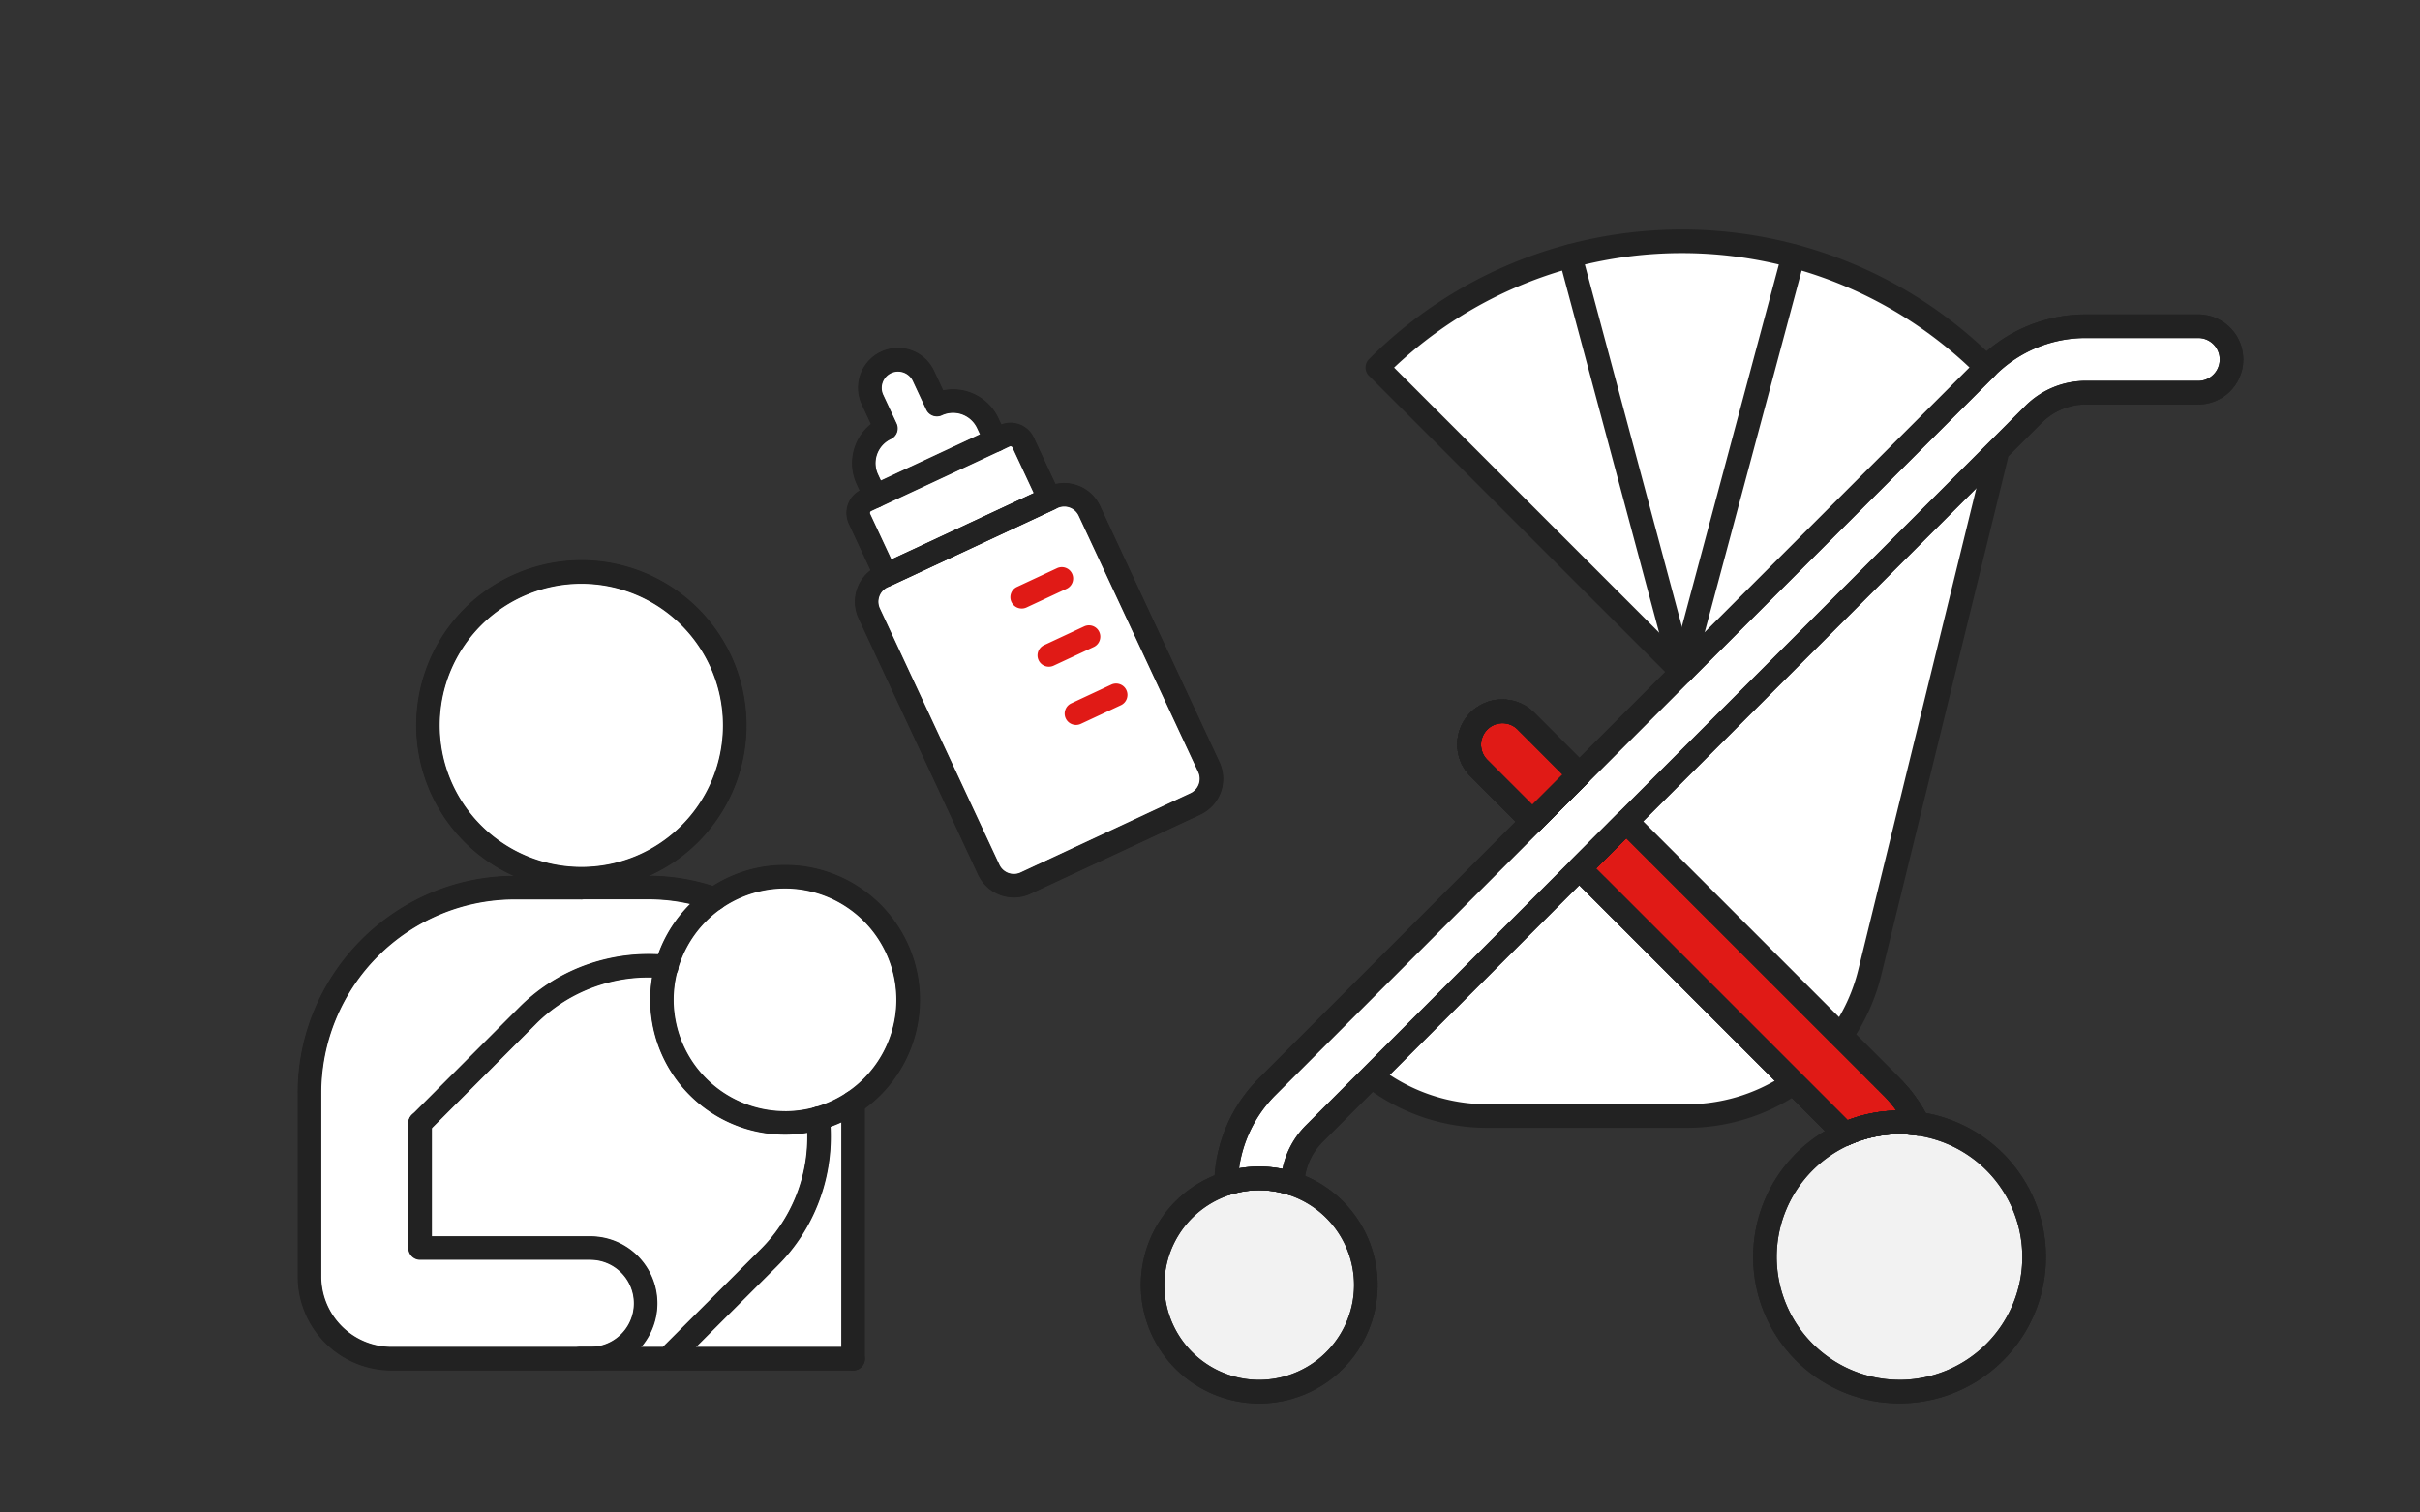 <svg xmlns="http://www.w3.org/2000/svg" xmlns:xlink="http://www.w3.org/1999/xlink" width="320" height="200" viewBox="0 0 320 200">
  <rect x="0" y="0" width="320" height="200" fill="#333333" stroke="none"/>
  <defs>
    <clipPath id="clip-path">
      <rect id="長方形_466" data-name="長方形 466" width="320" height="200" transform="translate(1210 3809)" fill="#f2f2f2"/>
    </clipPath>
  </defs>
  <g id="マスクグループ_97" data-name="マスクグループ 97" transform="translate(-1210 -3809)" clip-path="url(#clip-path)">
    <g id="illustration-21" transform="translate(1249.423 3839.661)">
      <g id="グループ_460" data-name="グループ 460">
        <path id="パス_805" data-name="パス 805" d="M19.811,88.2l26.456-1.5s.316-1.828,7.775,1.161,9.889,2.381,13.079,6.179,5.468,14.43,5.468,14.43l.8,22.785L72.741,149s-64.709.873-64.709-.006S1.5,116.915,1.5,116.915Z" fill="#fff"/>
        <g id="グループ_459" data-name="グループ 459">
          <g id="グループ_452" data-name="グループ 452">
            <g id="グループ_450" data-name="グループ 450">
              <circle id="楕円形_74" data-name="楕円形 74" cx="20.286" cy="20.286" r="20.286" transform="matrix(0.925, -0.38, 0.38, 0.925, 10.973, 54.201)" fill="#fff"/>
              <path id="パス_806" data-name="パス 806" d="M37.46,86.7h8.807a26.251,26.251,0,0,1,8.79,1.5" fill="#fff"/>
            </g>
            <path id="パス_807" data-name="パス 807" d="M16.13,117.85v16.521h22.5a7.315,7.315,0,0,1,7.315,7.315h0A7.315,7.315,0,0,1,38.635,149H12.355A10.855,10.855,0,0,1,1.5,138.147V113.852A27.216,27.216,0,0,1,28.636,86.716h8.81" fill="#fff"/>
            <g id="グループ_451" data-name="グループ 451">
              <path id="パス_808" data-name="パス 808" d="M68.755,117.23a21.9,21.9,0,0,1,.122,2.385A22.528,22.528,0,0,1,62.3,135.593l-13.42,13.4H37.286" fill="#fff"/>
              <path id="パス_809" data-name="パス 809" d="M16.139,117.857l14.2-14.22a22.617,22.617,0,0,1,18.363-6.475" fill="#fff"/>
              <circle id="楕円形_75" data-name="楕円形 75" cx="16.282" cy="16.282" r="16.282" transform="translate(48.097 85.268)" fill="#fff"/>
            </g>
          </g>
          <g id="グループ_455" data-name="グループ 455">
            <g id="グループ_453" data-name="グループ 453">
              <path id="楕円形_76" data-name="楕円形 76" d="M20.286-1.5A21.78,21.78,0,0,1,35.691,35.691,21.786,21.786,0,1,1,11.805.213,21.651,21.651,0,0,1,20.286-1.5Zm0,40.572A18.786,18.786,0,1,0,1.5,20.286,18.807,18.807,0,0,0,20.286,39.072Z" transform="matrix(0.925, -0.38, 0.38, 0.925, 10.973, 54.201)" fill="#231815"/>
              <path id="線_213" data-name="線 213" d="M24.116,1.5H0A1.5,1.5,0,0,1-1.5,0,1.5,1.5,0,0,1,0-1.5H24.116a1.5,1.5,0,0,1,1.5,1.5A1.5,1.5,0,0,1,24.116,1.5Z" transform="translate(49.273 149.001)" fill="#231815"/>
              <path id="パス_810" data-name="パス 810" d="M73.385,150.495a1.5,1.5,0,0,1-1.5-1.5V115.124a1.5,1.5,0,0,1,3,0v33.871A1.5,1.5,0,0,1,73.385,150.495Z" fill="#231815"/>
              <path id="パス_811" data-name="パス 811" d="M55.057,89.7a1.5,1.5,0,0,1-.5-.087A24.735,24.735,0,0,0,46.267,88.2H37.46a1.5,1.5,0,1,1,0-3h8.807a27.727,27.727,0,0,1,9.291,1.583,1.5,1.5,0,0,1-.5,2.914Z" fill="#231815"/>
            </g>
            <path id="パス_812" data-name="パス 812" d="M38.635,150.5H12.355A12.355,12.355,0,0,1,0,138.147V113.852a28.292,28.292,0,0,1,2.261-11.123A28.9,28.9,0,0,1,17.513,87.477a28.292,28.292,0,0,1,11.123-2.261h8.81a1.5,1.5,0,0,1,0,3h-8.81A25.665,25.665,0,0,0,3,113.852v24.295a9.365,9.365,0,0,0,9.355,9.354h26.28a5.815,5.815,0,0,0,0-11.63H16.13a1.5,1.5,0,0,1-1.5-1.5V117.85a1.5,1.5,0,0,1,3,0v15.021h21a8.815,8.815,0,0,1,0,17.63Z" fill="#231815"/>
            <g id="グループ_454" data-name="グループ 454">
              <path id="パス_813" data-name="パス 813" d="M48.878,150.495H37.286a1.5,1.5,0,0,1,0-3H48.257l12.981-12.963a20.939,20.939,0,0,0,6.139-14.917,20.433,20.433,0,0,0-.113-2.223,1.5,1.5,0,1,1,2.982-.324,23.394,23.394,0,0,1,.131,2.547,24.182,24.182,0,0,1-1.753,9.078,23.747,23.747,0,0,1-5.265,7.96l-13.421,13.4A1.5,1.5,0,0,1,48.878,150.495Z" fill="#231815"/>
              <path id="パス_814" data-name="パス 814" d="M16.139,119.357a1.5,1.5,0,0,1-1.061-2.56l14.2-14.22a23.767,23.767,0,0,1,9.168-5.724,24.522,24.522,0,0,1,10.41-1.183,1.5,1.5,0,0,1-.309,2.984A21.067,21.067,0,0,0,31.4,104.7L17.2,118.917A1.5,1.5,0,0,1,16.139,119.357Z" fill="#231815"/>
              <path id="楕円形_77" data-name="楕円形 77" d="M16.282-1.5A17.777,17.777,0,0,1,28.856,28.856,17.782,17.782,0,1,1,9.36-.1,17.672,17.672,0,0,1,16.282-1.5Zm0,32.564A14.782,14.782,0,1,0,1.5,16.282,14.8,14.8,0,0,0,16.282,31.064Z" transform="translate(48.097 85.268)" fill="#231815"/>
            </g>
          </g>
          <g id="グループ_458" data-name="グループ 458">
            <g id="グループ_456" data-name="グループ 456">
              <path id="楕円形_78" data-name="楕円形 78" d="M20.286-1.559A21.839,21.839,0,0,1,35.733,35.733,21.845,21.845,0,1,1,11.782.158,21.71,21.71,0,0,1,20.286-1.559Zm0,40.572A18.727,18.727,0,1,0,1.559,20.286,18.748,18.748,0,0,0,20.286,39.013Z" transform="matrix(0.925, -0.38, 0.38, 0.925, 10.973, 54.201)" fill="#222"/>
              <path id="線_214" data-name="線 214" d="M24.116,1.559H0A1.559,1.559,0,0,1-1.559,0,1.559,1.559,0,0,1,0-1.559H24.116A1.559,1.559,0,0,1,25.675,0,1.559,1.559,0,0,1,24.116,1.559Z" transform="translate(49.273 149.001)" fill="#222"/>
              <path id="パス_815" data-name="パス 815" d="M73.385,150.554a1.559,1.559,0,0,1-1.559-1.559V115.124a1.559,1.559,0,1,1,3.118,0v33.871A1.559,1.559,0,0,1,73.385,150.554Z" fill="#222"/>
              <path id="パス_816" data-name="パス 816" d="M55.057,89.757a1.556,1.556,0,0,1-.521-.09,24.676,24.676,0,0,0-8.269-1.407H37.46a1.559,1.559,0,0,1,0-3.118h8.807a27.786,27.786,0,0,1,9.311,1.587,1.559,1.559,0,0,1-.521,3.029Z" fill="#222"/>
            </g>
            <path id="パス_817" data-name="パス 817" d="M38.635,150.56H12.355A12.414,12.414,0,0,1-.059,138.147V113.852a28.35,28.35,0,0,1,2.265-11.146A28.959,28.959,0,0,1,17.49,87.422a28.35,28.35,0,0,1,11.146-2.265h8.81a1.559,1.559,0,0,1,0,3.118h-8.81A25.606,25.606,0,0,0,3.059,113.852v24.295a9.306,9.306,0,0,0,9.3,9.295h26.28a5.756,5.756,0,1,0,0-11.512H16.13a1.559,1.559,0,0,1-1.559-1.559V117.85a1.559,1.559,0,1,1,3.118,0v14.962H38.635a8.874,8.874,0,1,1,0,17.748Z" fill="#222"/>
            <g id="グループ_457" data-name="グループ 457">
              <path id="パス_818" data-name="パス 818" d="M48.878,150.554H37.286a1.559,1.559,0,1,1,0-3.118H48.233L61.2,134.49a20.88,20.88,0,0,0,6.122-14.875,20.374,20.374,0,0,0-.113-2.217,1.559,1.559,0,1,1,3.1-.337,23.457,23.457,0,0,1,.131,2.553,24.241,24.241,0,0,1-1.758,9.1A23.806,23.806,0,0,1,63.4,136.7L49.98,150.1A1.559,1.559,0,0,1,48.878,150.554Z" fill="#222"/>
              <path id="パス_819" data-name="パス 819" d="M16.139,119.416a1.559,1.559,0,0,1-1.1-2.661l14.2-14.22A23.826,23.826,0,0,1,38.43,96.8a24.581,24.581,0,0,1,10.435-1.186,1.559,1.559,0,1,1-.321,3.1,21.008,21.008,0,0,0-17.1,6.027l-14.2,14.219A1.554,1.554,0,0,1,16.139,119.416Z" fill="#222"/>
              <path id="楕円形_79" data-name="楕円形 79" d="M16.282-1.559A17.836,17.836,0,0,1,28.9,28.9,17.841,17.841,0,1,1,9.337-.156,17.731,17.731,0,0,1,16.282-1.559Zm0,32.564A14.723,14.723,0,1,0,1.559,16.282,14.74,14.74,0,0,0,16.282,31Z" transform="translate(48.097 85.268)" fill="#222"/>
            </g>
          </g>
        </g>
      </g>
      <g id="グループ_480" data-name="グループ 480">
        <path id="パス_820" data-name="パス 820" d="M223.244,29.666l-83.363,82.207,8.1,3.251,42.364.866,9.526-4.117s2.972.242,5.822-8.315,17.554-73.892,17.554-73.892Z" fill="#fff"/>
        <g id="グループ_479" data-name="グループ 479">
          <g id="グループ_466" data-name="グループ 466">
            <path id="パス_821" data-name="パス 821" d="M197.184,112.9a24.869,24.869,0,0,1-13.565,4.015h-26.38a24.918,24.918,0,0,1-15.028-5.042" fill="#fff"/>
            <path id="パス_822" data-name="パス 822" d="M224.554,29.666,207.82,97.93a24.875,24.875,0,0,1-3.6,8.087" fill="#fff"/>
            <g id="グループ_461" data-name="グループ 461">
              <path id="パス_823" data-name="パス 823" d="M223.244,17.931a56.954,56.954,0,0,0-80.545,0L182.972,58.2l40.273-40.273Z" fill="#fff"/>
              <line id="線_215" data-name="線 215" y1="55.013" x2="14.741" transform="translate(182.971 3.191)" fill="#fff"/>
              <line id="線_216" data-name="線 216" x1="14.741" y1="55.013" transform="translate(168.23 3.191)" fill="#fff"/>
            </g>
            <circle id="楕円形_80" data-name="楕円形 80" cx="14.101" cy="14.101" r="14.101" transform="matrix(0.16, -0.987, 0.987, 0.16, 110.913, 150.924)" fill="#fff"/>
            <path id="パス_824" data-name="パス 824" d="M251.258,12.474H236.419a18.511,18.511,0,0,0-13.176,5.457l-95.1,95.1a18.494,18.494,0,0,0-5.44,12.827,14,14,0,0,1,8.79.013,9.768,9.768,0,0,1,2.866-6.624l95.1-95.1a9.783,9.783,0,0,1,6.961-2.882h14.839a4.4,4.4,0,1,0,0-8.79Z" fill="#fff"/>
            <circle id="楕円形_81" data-name="楕円形 81" cx="17.798" cy="17.798" r="17.798" transform="translate(193.952 117.76)" fill="#fff"/>
            <g id="グループ_465" data-name="グループ 465">
              <g id="グループ_462" data-name="グループ 462">
                <path id="パス_825" data-name="パス 825" d="M163.2,77.973l6.215-6.215L162.36,64.7a4.395,4.395,0,1,0-6.215,6.215Z" fill="#fff"/>
                <path id="パス_826" data-name="パス 826" d="M175.632,77.973l-6.215,6.215,35.055,35.055c.019.019.034.04.053.058a17.7,17.7,0,0,1,7.224-1.542,17.911,17.911,0,0,1,2.456.189,18.617,18.617,0,0,0-3.519-4.921L175.631,77.972Z" fill="#fff"/>
              </g>
              <g id="グループ_463" data-name="グループ 463">
                <path id="パス_827" data-name="パス 827" d="M163.2,77.973l6.215-6.215L162.36,64.7a4.395,4.395,0,1,0-6.215,6.215Z" fill="#fff"/>
                <path id="パス_828" data-name="パス 828" d="M175.632,77.973l-6.215,6.215,35.055,35.055c.019.019.034.04.053.058a17.7,17.7,0,0,1,7.224-1.542,17.911,17.911,0,0,1,2.456.189,18.617,18.617,0,0,0-3.519-4.921L175.631,77.972Z" fill="#fff"/>
              </g>
              <g id="グループ_464" data-name="グループ 464">
                <path id="パス_829" data-name="パス 829" d="M163.2,77.973l6.215-6.215L162.36,64.7a4.395,4.395,0,1,0-6.215,6.215Z" fill="#fff"/>
                <path id="パス_830" data-name="パス 830" d="M175.632,77.973l-6.215,6.215,35.055,35.055c.019.019.034.04.053.058a17.7,17.7,0,0,1,7.224-1.542,17.911,17.911,0,0,1,2.456.189,18.617,18.617,0,0,0-3.519-4.921L175.631,77.972Z" fill="#fff"/>
              </g>
            </g>
          </g>
          <g id="グループ_472" data-name="グループ 472">
            <path id="パス_831" data-name="パス 831" d="M183.619,118.165h-26.38a26.168,26.168,0,0,1-15.782-5.295,1.25,1.25,0,0,1,1.508-1.994,23.807,23.807,0,0,0,14.274,4.789h26.38a23.609,23.609,0,0,0,12.884-3.813,1.25,1.25,0,1,1,1.361,2.1A26.1,26.1,0,0,1,183.619,118.165Z" fill="#231815"/>
            <path id="パス_832" data-name="パス 832" d="M204.22,107.267a1.25,1.25,0,0,1-1.032-1.954,23.579,23.579,0,0,0,3.418-7.681L223.34,29.368a1.25,1.25,0,1,1,2.428.6L209.034,98.228a26.07,26.07,0,0,1-3.78,8.493A1.249,1.249,0,0,1,204.22,107.267Z" fill="#231815"/>
            <g id="グループ_467" data-name="グループ 467">
              <path id="パス_833" data-name="パス 833" d="M182.971,0a58.3,58.3,0,0,1,21.9,4.262,57.838,57.838,0,0,1,19.236,12.767,1.25,1.25,0,0,1,.02,1.786L183.856,59.088a1.25,1.25,0,0,1-1.768,0L141.815,18.815a1.25,1.25,0,0,1,0-1.768A57.938,57.938,0,0,1,171.856,1.065,58.615,58.615,0,0,1,182.971,0Zm38.5,17.942a55.705,55.705,0,0,0-76.991,0l38.5,38.5Z" fill="#231815"/>
              <path id="線_217" data-name="線 217" d="M0,56.263a1.251,1.251,0,0,1-.324-.043,1.25,1.25,0,0,1-.884-1.531L13.534-.324a1.25,1.25,0,0,1,1.531-.884A1.25,1.25,0,0,1,15.948.324L1.207,55.337A1.251,1.251,0,0,1,0,56.263Z" transform="translate(182.971 3.191)" fill="#231815"/>
              <path id="線_218" data-name="線 218" d="M14.74,56.263a1.251,1.251,0,0,1-1.207-.927L-1.207.324A1.25,1.25,0,0,1-.324-1.207a1.25,1.25,0,0,1,1.531.884L15.948,54.689a1.251,1.251,0,0,1-1.208,1.574Z" transform="translate(168.23 3.191)" fill="#231815"/>
            </g>
            <circle id="楕円形_82" data-name="楕円形 82" cx="14.101" cy="14.101" r="14.101" transform="matrix(0.16, -0.987, 0.987, 0.16, 110.913, 150.924)" fill="#f2f2f2"/>
            <path id="楕円形_82_-_アウトライン" data-name="楕円形 82 - アウトライン" d="M14.1-1.559A15.66,15.66,0,0,1,29.761,14.1,15.66,15.66,0,0,1,14.1,29.761,15.66,15.66,0,0,1-1.559,14.1,15.66,15.66,0,0,1,14.1-1.559Zm0,28.2A12.542,12.542,0,1,0,1.559,14.1,12.556,12.556,0,0,0,14.1,26.643Z" transform="matrix(0.16, -0.987, 0.987, 0.16, 110.913, 150.924)" fill="#222"/>
            <path id="パス_834" data-name="パス 834" d="M251.258,12.474H236.419a18.511,18.511,0,0,0-13.176,5.457l-95.1,95.1a18.494,18.494,0,0,0-5.44,12.827,14,14,0,0,1,8.79.013,9.768,9.768,0,0,1,2.866-6.624l95.1-95.1a9.783,9.783,0,0,1,6.961-2.882h14.839a4.4,4.4,0,1,0,0-8.79Z" fill="#fff"/>
            <path id="パス_834_-_アウトライン" data-name="パス 834 - アウトライン" d="M236.419,10.915h14.839a5.954,5.954,0,1,1,0,11.908H236.42a8.234,8.234,0,0,0-5.859,2.426l-95.1,95.1a8.243,8.243,0,0,0-2.41,5.574,1.559,1.559,0,0,1-2.046,1.428,12.446,12.446,0,0,0-7.818-.011,1.559,1.559,0,0,1-2.042-1.511,20.077,20.077,0,0,1,5.9-13.9l95.1-95.1A20.06,20.06,0,0,1,236.419,10.915Zm14.84,8.79a2.836,2.836,0,0,0,0-5.672h-14.84a16.963,16.963,0,0,0-12.074,5l-95.1,95.1a16.942,16.942,0,0,0-4.823,9.694,15.54,15.54,0,0,1,5.737.08,11.327,11.327,0,0,1,3.1-5.762l95.1-95.1A11.332,11.332,0,0,1,236.42,19.7Z" fill="#222"/>
            <circle id="楕円形_83" data-name="楕円形 83" cx="17.798" cy="17.798" r="17.798" transform="translate(193.952 117.76)" fill="#f2f2f2"/>
            <path id="楕円形_83_-_アウトライン" data-name="楕円形 83 - アウトライン" d="M17.8-1.559A19.351,19.351,0,0,1,31.485,31.485,19.357,19.357,0,1,1,10.263-.037,19.237,19.237,0,0,1,17.8-1.559Zm0,35.6A16.239,16.239,0,1,0,1.559,17.8,16.257,16.257,0,0,0,17.8,34.037Z" transform="translate(193.952 117.76)" fill="#222"/>
            <g id="グループ_471" data-name="グループ 471">
              <g id="グループ_468" data-name="グループ 468">
                <path id="パス_835" data-name="パス 835" d="M163.2,77.973l6.215-6.215L162.36,64.7a4.395,4.395,0,1,0-6.215,6.215Z" fill="#e01a16"/>
                <path id="パス_836" data-name="パス 836" d="M175.632,77.973l-6.215,6.215,35.055,35.055c.019.019.034.04.053.058a17.7,17.7,0,0,1,7.224-1.542,17.911,17.911,0,0,1,2.456.189,18.617,18.617,0,0,0-3.519-4.921L175.631,77.972Z" fill="#e01a16"/>
              </g>
              <g id="グループ_469" data-name="グループ 469">
                <path id="パス_837" data-name="パス 837" d="M163.2,79.223a1.246,1.246,0,0,1-.884-.366L155.261,71.8a5.645,5.645,0,1,1,7.983-7.983l7.057,7.057a1.25,1.25,0,0,1,0,1.768l-6.215,6.215A1.246,1.246,0,0,1,163.2,79.223Zm-3.95-14.56a3.145,3.145,0,0,0-2.224,5.369l6.173,6.173,4.447-4.447-6.173-6.173A3.124,3.124,0,0,0,159.252,64.663Z" fill="#231815"/>
                <path id="パス_838" data-name="パス 838" d="M175.632,76.722a1.245,1.245,0,0,1,.883.366h0l35.054,35.054a19.872,19.872,0,0,1,3.755,5.25,1.25,1.25,0,0,1-1.291,1.793,16.01,16.01,0,0,0-9,1.257,1.25,1.25,0,0,1-1.369-.235c-.044-.042-.079-.08-.1-.105L168.533,85.072a1.25,1.25,0,0,1,0-1.768l6.185-6.185.029-.03A1.247,1.247,0,0,1,175.632,76.722Zm36.3,39.788a17.1,17.1,0,0,0-2.131-2.6l-34.17-34.17-4.447,4.447,33.635,33.635a18.849,18.849,0,0,1,6.93-1.314Z" fill="#231815"/>
              </g>
              <g id="グループ_470" data-name="グループ 470">
                <path id="パス_839" data-name="パス 839" d="M163.2,79.532a1.554,1.554,0,0,1-1.1-.457l-7.057-7.057a5.954,5.954,0,1,1,8.42-8.42l7.057,7.057a1.559,1.559,0,0,1,0,2.2L164.3,79.075A1.554,1.554,0,0,1,163.2,79.532Zm-3.95-14.56a2.836,2.836,0,0,0-2.005,4.841l5.955,5.955,4.01-4.01L161.258,65.8A2.817,2.817,0,0,0,159.252,64.972Z" fill="#222"/>
                <path id="パス_840" data-name="パス 840" d="M175.632,76.413a1.553,1.553,0,0,1,1.1.456h0l35.054,35.054a20.18,20.18,0,0,1,3.814,5.331,1.559,1.559,0,0,1-1.61,2.237,15.7,15.7,0,0,0-8.833,1.233,1.559,1.559,0,0,1-1.707-.293c-.049-.046-.088-.088-.113-.118L168.315,85.29a1.559,1.559,0,0,1,0-2.2L174.5,76.9l.033-.034A1.555,1.555,0,0,1,175.632,76.413ZM211.345,116.2a16.727,16.727,0,0,0-1.761-2.074L175.632,80.178l-4.01,4.01L204.9,117.462A19.144,19.144,0,0,1,211.345,116.2Z" fill="#222"/>
              </g>
            </g>
          </g>
          <g id="グループ_478" data-name="グループ 478">
            <path id="パス_841" data-name="パス 841" d="M183.619,118.474h-26.38a26.477,26.477,0,0,1-15.968-5.357,1.559,1.559,0,1,1,1.881-2.487,23.5,23.5,0,0,0,14.088,4.727h26.38a23.3,23.3,0,0,0,12.716-3.764,1.559,1.559,0,0,1,1.7,2.615A26.412,26.412,0,0,1,183.619,118.474Z" fill="#222"/>
            <path id="パス_842" data-name="パス 842" d="M204.22,107.576a1.559,1.559,0,0,1-1.287-2.437,23.27,23.27,0,0,0,3.373-7.581L223.04,29.295a1.559,1.559,0,1,1,3.028.742L209.334,98.3a26.379,26.379,0,0,1-3.825,8.593A1.557,1.557,0,0,1,204.22,107.576Z" fill="#222"/>
            <g id="グループ_473" data-name="グループ 473">
              <path id="パス_843" data-name="パス 843" d="M182.972-.31a58.6,58.6,0,0,1,22.018,4.285,58.146,58.146,0,0,1,19.336,12.832,1.559,1.559,0,0,1,.023,2.226L184.074,59.306a1.559,1.559,0,0,1-2.2,0L141.6,19.033a1.559,1.559,0,0,1,0-2.2A58.247,58.247,0,0,1,171.8.762,58.926,58.926,0,0,1,182.972-.31Zm38.053,18.256a55.4,55.4,0,0,0-76.106,0L182.972,56Z" fill="#222"/>
              <path id="線_219" data-name="線 219" d="M0,56.572a1.561,1.561,0,0,1-.4-.054,1.559,1.559,0,0,1-1.1-1.909L13.235-.4a1.559,1.559,0,0,1,1.909-1.1A1.559,1.559,0,0,1,16.247.4L1.506,55.417A1.56,1.56,0,0,1,0,56.572Z" transform="translate(182.971 3.191)" fill="#222"/>
              <path id="線_220" data-name="線 220" d="M14.74,56.572a1.56,1.56,0,0,1-1.5-1.156L-1.506.4A1.559,1.559,0,0,1-.4-1.506,1.559,1.559,0,0,1,1.506-.4L16.247,54.609a1.56,1.56,0,0,1-1.507,1.963Z" transform="translate(168.23 3.191)" fill="#222"/>
            </g>
            <path id="楕円形_84" data-name="楕円形 84" d="M14.1-1.559A15.66,15.66,0,0,1,29.761,14.1,15.66,15.66,0,0,1,14.1,29.761,15.66,15.66,0,0,1-1.559,14.1,15.66,15.66,0,0,1,14.1-1.559Zm0,28.2A12.542,12.542,0,1,0,1.559,14.1,12.556,12.556,0,0,0,14.1,26.643Z" transform="matrix(0.16, -0.987, 0.987, 0.16, 110.913, 150.924)" fill="#222"/>
            <path id="パス_844" data-name="パス 844" d="M236.419,10.915h14.839a5.954,5.954,0,1,1,0,11.908H236.42a8.234,8.234,0,0,0-5.859,2.426l-95.1,95.1a8.243,8.243,0,0,0-2.41,5.574,1.559,1.559,0,0,1-2.046,1.428,12.446,12.446,0,0,0-7.818-.011,1.559,1.559,0,0,1-2.042-1.511,20.077,20.077,0,0,1,5.9-13.9l95.1-95.1A20.06,20.06,0,0,1,236.419,10.915Zm14.84,8.79a2.836,2.836,0,0,0,0-5.672h-14.84a16.963,16.963,0,0,0-12.074,5l-95.1,95.1a16.942,16.942,0,0,0-4.823,9.694,15.54,15.54,0,0,1,5.737.08,11.327,11.327,0,0,1,3.1-5.762l95.1-95.1A11.332,11.332,0,0,1,236.42,19.7Z" fill="#222"/>
            <path id="楕円形_85" data-name="楕円形 85" d="M17.8-1.559A19.351,19.351,0,0,1,31.485,31.485,19.357,19.357,0,1,1,10.263-.037,19.237,19.237,0,0,1,17.8-1.559Zm0,35.6A16.239,16.239,0,1,0,1.559,17.8,16.257,16.257,0,0,0,17.8,34.037Z" transform="translate(193.952 117.76)" fill="#222"/>
            <g id="グループ_477" data-name="グループ 477">
              <g id="グループ_474" data-name="グループ 474">
                <path id="パス_845" data-name="パス 845" d="M163.2,79.532a1.554,1.554,0,0,1-1.1-.457l-7.057-7.057a5.954,5.954,0,1,1,8.42-8.42l7.057,7.057a1.559,1.559,0,0,1,0,2.2L164.3,79.075A1.554,1.554,0,0,1,163.2,79.532Zm-3.95-14.56a2.836,2.836,0,0,0-2.005,4.841l5.955,5.955,4.01-4.01L161.258,65.8A2.817,2.817,0,0,0,159.252,64.972Z" fill="#222"/>
                <path id="パス_846" data-name="パス 846" d="M175.632,76.413a1.553,1.553,0,0,1,1.1.456h0l35.054,35.054a20.18,20.18,0,0,1,3.814,5.331,1.559,1.559,0,0,1-1.61,2.237,15.7,15.7,0,0,0-8.833,1.233,1.559,1.559,0,0,1-1.707-.293c-.049-.046-.088-.088-.113-.118L168.315,85.29a1.559,1.559,0,0,1,0-2.2L174.5,76.9l.033-.034A1.555,1.555,0,0,1,175.632,76.413ZM211.345,116.2a16.727,16.727,0,0,0-1.761-2.074L175.632,80.178l-4.01,4.01L204.9,117.462A19.144,19.144,0,0,1,211.345,116.2Z" fill="#222"/>
              </g>
              <g id="グループ_475" data-name="グループ 475">
                <path id="パス_847" data-name="パス 847" d="M163.2,79.532a1.554,1.554,0,0,1-1.1-.457l-7.057-7.057a5.954,5.954,0,1,1,8.42-8.42l7.057,7.057a1.559,1.559,0,0,1,0,2.2L164.3,79.075A1.554,1.554,0,0,1,163.2,79.532Zm-3.95-14.56a2.836,2.836,0,0,0-2.005,4.841l5.955,5.955,4.01-4.01L161.258,65.8A2.817,2.817,0,0,0,159.252,64.972Z" fill="#222"/>
                <path id="パス_848" data-name="パス 848" d="M175.632,76.413a1.553,1.553,0,0,1,1.1.456h0l35.054,35.054a20.18,20.18,0,0,1,3.814,5.331,1.559,1.559,0,0,1-1.61,2.237,15.7,15.7,0,0,0-8.833,1.233,1.559,1.559,0,0,1-1.707-.293c-.049-.046-.088-.088-.113-.118L168.315,85.29a1.559,1.559,0,0,1,0-2.2L174.5,76.9l.033-.034A1.555,1.555,0,0,1,175.632,76.413ZM211.345,116.2a16.727,16.727,0,0,0-1.761-2.074L175.632,80.178l-4.01,4.01L204.9,117.462A19.144,19.144,0,0,1,211.345,116.2Z" fill="#222"/>
              </g>
              <g id="グループ_476" data-name="グループ 476">
                <path id="パス_849" data-name="パス 849" d="M163.2,79.532a1.554,1.554,0,0,1-1.1-.457l-7.057-7.057a5.954,5.954,0,1,1,8.42-8.42l7.057,7.057a1.559,1.559,0,0,1,0,2.2L164.3,79.075A1.554,1.554,0,0,1,163.2,79.532Zm-3.95-14.56a2.836,2.836,0,0,0-2.005,4.841l5.955,5.955,4.01-4.01L161.258,65.8A2.817,2.817,0,0,0,159.252,64.972Z" fill="#222"/>
                <path id="パス_850" data-name="パス 850" d="M175.632,76.413a1.553,1.553,0,0,1,1.1.456h0l35.054,35.054a20.18,20.18,0,0,1,3.814,5.331,1.559,1.559,0,0,1-1.61,2.237,15.7,15.7,0,0,0-8.833,1.233,1.559,1.559,0,0,1-1.707-.293c-.049-.046-.088-.088-.113-.118L168.315,85.29a1.559,1.559,0,0,1,0-2.2L174.5,76.9l.033-.034A1.555,1.555,0,0,1,175.632,76.413ZM211.345,116.2a16.727,16.727,0,0,0-1.761-2.074L175.632,80.178l-4.01,4.01L204.9,117.462A19.144,19.144,0,0,1,211.345,116.2Z" fill="#222"/>
              </g>
            </g>
          </g>
        </g>
      </g>
      <g id="グループ_489" data-name="グループ 489">
        <g id="グループ_487" data-name="グループ 487">
          <g id="グループ_482" data-name="グループ 482">
            <path id="パス_851" data-name="パス 851" d="M76.311,34.948l-1.037-2.223a5.065,5.065,0,0,1,2.45-6.731h0l-1.776-3.808a3.718,3.718,0,0,1,1.8-4.941h0a3.718,3.718,0,0,1,4.941,1.8l1.776,3.808h0a5.065,5.065,0,0,1,6.731,2.45l1.037,2.223" fill="#fff"/>
            <g id="グループ_481" data-name="グループ 481">
              <rect id="長方形_496" data-name="長方形 496" width="32.121" height="44.727" rx="3.668" transform="translate(73.965 47.132) rotate(-25)" fill="#fff"/>
              <path id="パス_852" data-name="パス 852" d="M77.7,45.391,99.341,35.3l-3.473-7.447a1.834,1.834,0,0,0-2.437-.887L75.114,35.506a1.835,1.835,0,0,0-.887,2.438L77.7,45.391Z" fill="#fff"/>
            </g>
          </g>
          <g id="グループ_484" data-name="グループ 484">
            <path id="パス_853" data-name="パス 853" d="M76.312,36.448a1.5,1.5,0,0,1-1.36-.866l-1.037-2.223A6.577,6.577,0,0,1,75.8,25.425L74.589,22.82a5.218,5.218,0,0,1,9.458-4.411l1.215,2.605a6.577,6.577,0,0,1,7.292,3.653L93.59,26.89a1.5,1.5,0,0,1-2.719,1.268l-1.037-2.223A3.569,3.569,0,0,0,85.1,24.21a1.5,1.5,0,0,1-1.993-.725l-1.776-3.808a2.218,2.218,0,0,0-4.02,1.875l1.776,3.808a1.5,1.5,0,0,1-.726,1.993,3.569,3.569,0,0,0-1.724,4.738l1.037,2.223a1.5,1.5,0,0,1-1.358,2.134Z" fill="#231815"/>
            <g id="グループ_483" data-name="グループ 483">
              <path id="長方形_497" data-name="長方形 497" d="M3.668-1.5H28.453a5.174,5.174,0,0,1,5.168,5.168V41.059a5.174,5.174,0,0,1-5.168,5.168H3.668A5.174,5.174,0,0,1-1.5,41.059V3.668A5.174,5.174,0,0,1,3.668-1.5ZM28.453,43.227a2.17,2.17,0,0,0,2.168-2.168V3.668A2.17,2.17,0,0,0,28.453,1.5H3.668A2.17,2.17,0,0,0,1.5,3.668V41.059a2.17,2.17,0,0,0,2.168,2.168Z" transform="translate(73.965 47.132) rotate(-25)" fill="#231815"/>
              <path id="パス_854" data-name="パス 854" d="M77.7,46.891h0a1.5,1.5,0,0,1-1.382-.917l-3.449-7.4a3.339,3.339,0,0,1,1.613-4.431L92.8,25.606a3.308,3.308,0,0,1,1.408-.313,3.347,3.347,0,0,1,3.023,1.925l3.473,7.447a1.5,1.5,0,0,1-.725,1.993L78.362,46.737a1.5,1.5,0,0,1-.52.148h0l-.062,0h0Zm16.5-18.6a.33.33,0,0,0-.14.032L75.748,36.865a.335.335,0,0,0-.161.445L78.425,43.4l18.922-8.824-2.839-6.088A.337.337,0,0,0,94.2,28.293Z" fill="#231815"/>
            </g>
          </g>
          <g id="グループ_486" data-name="グループ 486">
            <path id="パス_855" data-name="パス 855" d="M76.312,36.507a1.559,1.559,0,0,1-1.414-.9l-1.037-2.223a6.636,6.636,0,0,1,1.869-7.976l-1.2-2.563A5.277,5.277,0,0,1,84.1,18.384l1.2,2.563a6.635,6.635,0,0,1,7.312,3.695l1.037,2.223a1.559,1.559,0,1,1-2.826,1.318L89.781,25.96a3.51,3.51,0,0,0-4.659-1.7,1.559,1.559,0,0,1-2.072-.754L81.274,19.7a2.159,2.159,0,0,0-3.913,1.825l1.776,3.808a1.559,1.559,0,0,1-.754,2.072,3.51,3.51,0,0,0-1.7,4.659l1.037,2.223a1.56,1.56,0,0,1-1.412,2.218Z" fill="#222"/>
            <g id="グループ_485" data-name="グループ 485">
              <path id="長方形_498" data-name="長方形 498" d="M3.668-1.559H28.453A5.233,5.233,0,0,1,33.68,3.668V41.059a5.233,5.233,0,0,1-5.227,5.227H3.668a5.233,5.233,0,0,1-5.227-5.227V3.668A5.233,5.233,0,0,1,3.668-1.559ZM28.453,43.168a2.111,2.111,0,0,0,2.109-2.109V3.668a2.111,2.111,0,0,0-2.109-2.109H3.668A2.111,2.111,0,0,0,1.559,3.668V41.059a2.111,2.111,0,0,0,2.109,2.109Z" transform="translate(73.965 47.132) rotate(-25)" fill="#222"/>
              <path id="パス_856" data-name="パス 856" d="M77.7,46.95h0A1.559,1.559,0,0,1,76.263,46l-3.449-7.4a3.4,3.4,0,0,1,1.641-4.51l18.317-8.541a3.367,3.367,0,0,1,1.433-.318,3.406,3.406,0,0,1,3.076,1.959l3.473,7.447A1.559,1.559,0,0,1,100,36.712L78.388,46.79a1.557,1.557,0,0,1-.688.16Zm16.5-18.6a.267.267,0,0,0-.115.026L75.773,36.919a.276.276,0,0,0-.133.367l2.814,6.033,18.815-8.774-2.814-6.034A.274.274,0,0,0,94.2,28.352Z" fill="#222"/>
            </g>
          </g>
        </g>
        <g id="グループ_488" data-name="グループ 488">
          <path id="線_221" data-name="線 221" d="M0,3.973a1.5,1.5,0,0,1-1.36-.866A1.5,1.5,0,0,1-.634,1.114l5.3-2.473a1.5,1.5,0,0,1,1.993.726,1.5,1.5,0,0,1-.726,1.993L.634,3.832A1.494,1.494,0,0,1,0,3.973Z" transform="translate(95.682 45.832)" fill="#e01a16"/>
          <path id="線_222" data-name="線 222" d="M0,3.973a1.5,1.5,0,0,1-1.36-.866A1.5,1.5,0,0,1-.634,1.114l5.3-2.473a1.5,1.5,0,0,1,1.993.725,1.5,1.5,0,0,1-.725,1.993L.634,3.832A1.494,1.494,0,0,1,0,3.973Z" transform="translate(99.272 53.529)" fill="#e01a16"/>
          <path id="線_223" data-name="線 223" d="M0,3.973a1.5,1.5,0,0,1-1.36-.866A1.5,1.5,0,0,1-.634,1.114l5.3-2.473a1.5,1.5,0,0,1,1.993.726,1.5,1.5,0,0,1-.726,1.993L.634,3.832A1.494,1.494,0,0,1,0,3.973Z" transform="translate(102.861 61.227)" fill="#e01a16"/>
        </g>
      </g>
    </g>
  </g>
</svg>
